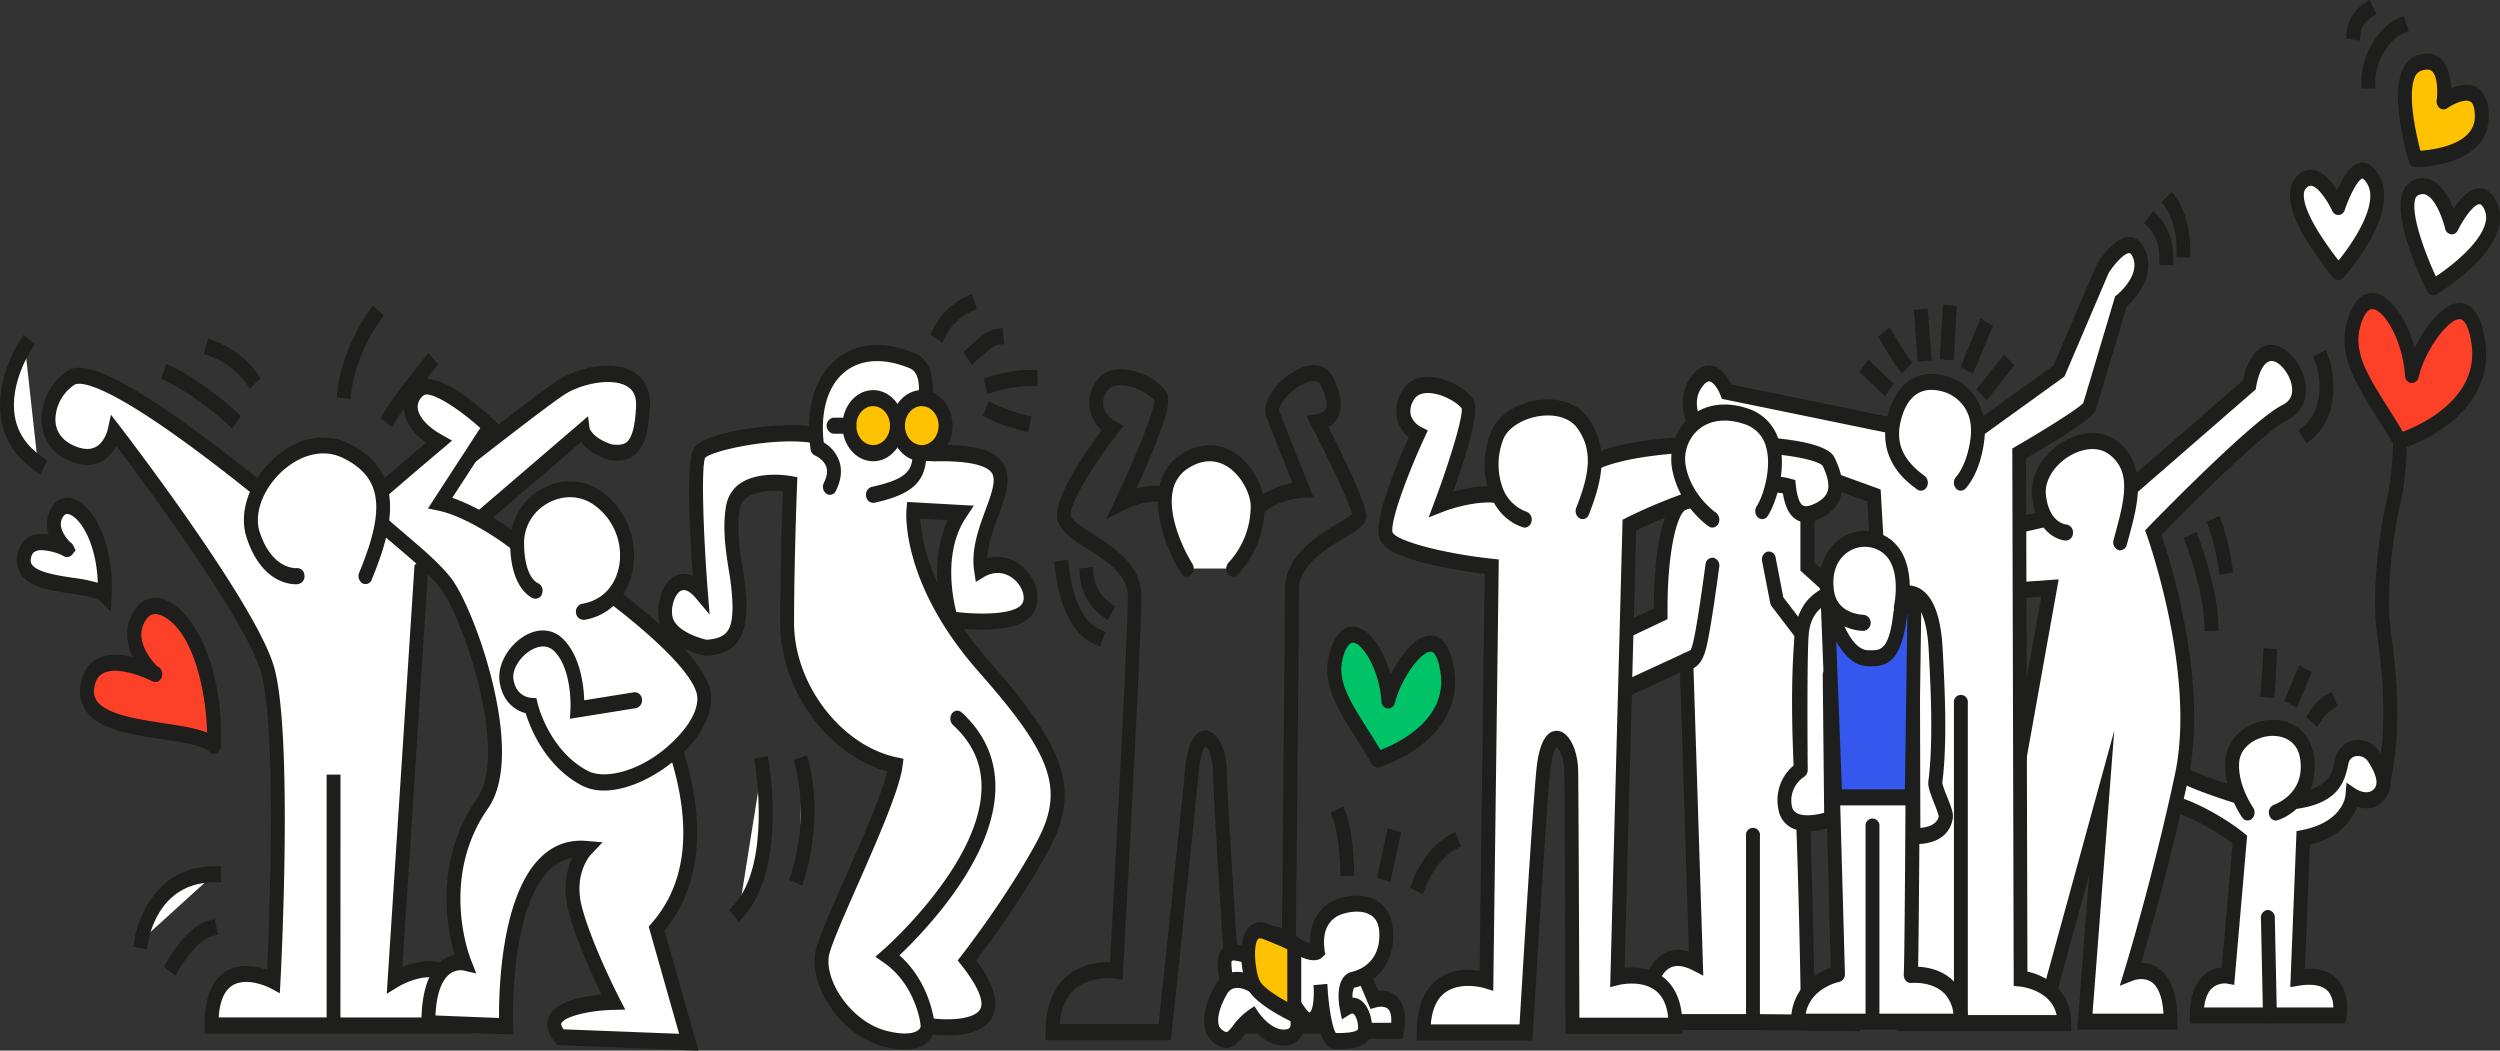 <?xml version="1.0" encoding="UTF-8"?>
<svg xmlns="http://www.w3.org/2000/svg" id="Calque_1" data-name="Calque 1" viewBox="0 0 997 418.99">
  <rect x="0" y="0" width="997" height="418.99" fill="#333333" stroke="none"/>
  <defs>
    <style>.cls-1,.cls-3,.cls-6{fill:#fff;}.cls-2{fill:#1e1e1c;}.cls-3,.cls-6,.cls-7{stroke:#1e1e1c;stroke-linecap:square;stroke-width:5px;}.cls-3{stroke-miterlimit:10;}.cls-4{fill:#fd4129;}.cls-5{fill:#ffc200;}.cls-6,.cls-7{stroke-linejoin:round;}.cls-7{fill:none;}.cls-8{fill:#3457ed;}.cls-9{fill:#2b539f;}.cls-10{fill:#00c266;}</style>
  </defs>
  <path class="cls-1" d="M404.78,576.3c47.86-1,15,23.33,18.46,46.47,12.37-7.26,23.82,8.11,18.4,15.79s-30.35,4-30.35,4S403.19,618,415,600.15l-18.69-1s-2.49,27.59,28,62.16,35.57,49.59,23.21,72.29-29.85,45-29.85,45C443.59,811.42,402,804.67,402,804.67s.31,9.2-16.28,5.35-28.64-23-25.62-34.92,27.18-59.42,29.12-74.3c-24.79-5.17-43.29-32-43.29-56.81s1.2-55.37,1.2-55.37-20.8-3.84-22.91,9.78,2.71,26.9,2.71,38.77-3.62,16.06-13.27,16.76c0,0-12.66-2.45-15.67-10.13s3.61-23.75,13.56-11.88c0,0-3.92-49.83-.6-55.64S362,562.7,366.86,574.7Z" transform="translate(-32 -395.6)"></path>
  <path class="cls-2" d="M392.86,814.16a34.64,34.64,0,0,1-7.7-1c-9.84-2.28-19.23-10-24.5-20.08-3.49-6.68-4.63-13.39-3.24-18.89,1.31-5.15,6.05-15.91,11.55-28.37,6.56-14.87,14.55-33,16.91-42.57-23.81-6.58-42.74-32.49-42.74-59.27,0-20.07.8-44.14,1.1-52.49-5-.43-16.09-.44-17.32,7.47-1.18,7.64,0,15.39,1.17,22.88a101,101,0,0,1,1.59,15.32c0,13.36-4.6,19.14-15.86,20l-.32,0-.31-.06c-1.45-.28-14.22-3-17.74-12-2.37-6-.22-15.21,4.43-18.89a7.69,7.69,0,0,1,8.39-.9c-1.22-17.32-2.67-45.51.35-50.82,3.62-6.34,30.42-10.29,44.53-9.08,7.82.67,12.84,2.68,15.25,6.13l36.41,1.54c15.92-.3,24.13,2,27.45,7.71s.68,13-2.14,20.59c-2,5.31-4.14,11.2-4.35,16.87,7.06-2.06,13.53,1.63,17,6.62,3.64,5.25,4,11.41,1,15.7-4.71,6.67-19.15,6.5-27.49,5.77A140.71,140.71,0,0,0,426.23,659c31.64,35.83,36.72,52.23,23.62,76.29-10.13,18.6-23.81,37.15-28.49,43.33,6.93,9.38,9.09,16.63,6.58,22.14-2.11,4.65-7.34,7.23-15.54,7.66a57.27,57.27,0,0,1-8.39-.24,9,9,0,0,1-2,2.91C399.94,813.12,396.87,814.16,392.86,814.16ZM340.91,584.92a39.51,39.51,0,0,1,6.64.54l2.44.45-.12,2.86c0,.3-1.2,30.77-1.2,55.22s18.78,49,41,53.65l2.64.55-.4,3.08c-1.21,9.31-10.15,29.59-18,47.47-5.15,11.67-10,22.7-11.17,27.27-.94,3.7,0,8.72,2.66,13.76,3.53,6.75,10.86,14.8,20.86,17.11,8.39,1.94,11.33.16,12.2-.7a2.62,2.62,0,0,0,.77-1.39L399.1,801l3.27.53c7.34,1.18,18.61.8,20.68-3.76,1.39-3.06-1.32-9.25-7.43-17l-1.7-2.16,1.69-2.16c.18-.22,17.48-22.41,29.56-44.6,11.5-21.11,7-34.51-22.81-68.29-31.13-35.25-29-63.6-28.85-64.78l.27-3,26.57,1.49-3.2,4.85c-8.92,13.5-5.26,31.78-3.78,37.53,9.68,1.19,23.23,1,26.12-3.09,1.59-2.24.44-5.51-1-7.62-2.82-4.06-8.23-6.65-14-3.28l-3.34,2-.64-4.27c-1.29-8.68,1.8-17.05,4.53-24.44,2.21-6,4.29-11.64,2.63-14.49-1.4-2.41-6.5-5.22-22.84-4.88h-.15l-39.61-1.68-.72-1.78c-.21-.54-1.34-2.39-6.79-3.55-15-3.19-41.35,2.59-44.36,5.62-1.61,3.87-.71,30.69,1.09,53.51l.71,9-5.45-6.5c-2.61-3.12-4.82-4-6.55-2.63-2.48,2-3.79,7.68-2.52,10.94,1.89,4.82,10.15,7.55,13.32,8.24,8.11-.66,10.34-3.63,10.34-13.54a96.46,96.46,0,0,0-1.5-14.19c-1.24-8.05-2.53-16.37-1.17-25.15C323.18,586.83,333.75,584.92,340.91,584.92ZM399,602.46c.25,4.5,1.48,13.73,6.88,25.76-.49-7.49.14-16.67,4.1-25.14Z" transform="translate(-32 -395.6)"></path>
  <path class="cls-1" d="M363,589.75c5.59-11.19-5-15.49-5-15.49-4.06-28.07,12.74-45,37.65-34.86,10.78,4.41,2.69,25.76,3,34.86.41,10.75-2.84,15.21-18.55,18.67" transform="translate(-32 -395.6)"></path>
  <path class="cls-2" d="M380.13,596.13a2.91,2.91,0,0,1-2.72-2.61,3.21,3.21,0,0,1,2.2-3.74c15.24-3.35,16.62-7.07,16.31-15.37a59.83,59.83,0,0,1,1.17-10.85c1.75-10.71,2.69-19.07-2.37-21.14-11.09-4.52-20.74-3.56-27.17,2.7-5.83,5.68-8.36,15.43-7.05,26.94a13.9,13.9,0,0,1,6.25,7.6c1.15,3.6.67,7.53-1.4,11.7a2.58,2.58,0,0,1-3.78,1.17,3.48,3.48,0,0,1-1-4.38c1.21-2.42,1.54-4.52,1-6.24-.81-2.58-3.53-4.22-4.51-4.63a3.15,3.15,0,0,1-1.8-2.49c-2.1-14.52,1.08-27.13,8.73-34.57,8-7.79,19.56-9.15,32.56-3.84,10,4.06,7.66,18.11,6,28.37a57.65,57.65,0,0,0-1.09,9.37c.5,13-4.55,18.39-20.8,22A2.22,2.22,0,0,1,380.13,596.13Z" transform="translate(-32 -395.6)"></path>
  <path class="cls-1" d="M413.74,682.26c39.5,36.11-27.73,94.59-27.73,94.59,14.47,10.13,16,27.82,16,27.82" transform="translate(-32 -395.6)"></path>
  <path class="cls-2" d="M402,807.88a3,3,0,0,1-2.75-2.89c0-.16-1.61-16.27-14.66-25.4l-3.5-2.45,3.27-2.85c.39-.34,38.76-34.1,39.07-64.56.1-9.7-3.62-17.87-11.38-25a3.56,3.56,0,0,1-.46-4.5,2.53,2.53,0,0,1,3.89-.53c9.07,8.29,13.6,18.41,13.48,30.08-.15,14.25-7.19,30.34-20.93,47.81a183.18,183.18,0,0,1-17.33,19c12.49,11,14,27,14.06,27.71a3.11,3.11,0,0,1-2.48,3.5Z" transform="translate(-32 -395.6)"></path>
  <path class="cls-1" d="M406.84,527.86A25.06,25.06,0,0,1,418,517" transform="translate(-32 -395.6)"></path>
  <path class="cls-2" d="M407.83,532.24,403.05,529l1.4-2.76A27.93,27.93,0,0,1,417,514l2.59-1.12,1.95,6L418.94,520a22.39,22.39,0,0,0-9.72,9.45Z" transform="translate(-32 -395.6)"></path>
  <path class="cls-1" d="M420.07,536.59c2.72-2.45,6.64-6.29,9.35-6.64" transform="translate(-32 -395.6)"></path>
  <path class="cls-2" d="M419.59,541.08l-3.4-5.05,3.11-2.81c3.1-2.83,6.62-6,9.82-6.45l2.75-.35.61,6.37-2.75.35c-1.63.21-5,3.28-7,5.11Z" transform="translate(-32 -395.6)"></path>
  <path class="cls-1" d="M427.67,548.81A52.06,52.06,0,0,1,443,546.37" transform="translate(-32 -395.6)"></path>
  <path class="cls-2" d="M425.75,552.76l-1.48-6.18,2.66-.86A54.44,54.44,0,0,1,443,543.16h2.77v6.41H443a50,50,0,0,0-14.58,2.33Z" transform="translate(-32 -395.6)"></path>
  <path class="cls-1" d="M427.67,559.84c4.16,2.17,12.3,4.34,12.3,4.34" transform="translate(-32 -395.6)"></path>
  <path class="cls-2" d="M442.05,568l-2.69-.72c-.35-.09-8.46-2.26-12.82-4.53L424,561.45l2.27-5.84,2.53,1.31c3.86,2,11.7,4.11,11.78,4.13l2.7.72Z" transform="translate(-32 -395.6)"></path>
  <path class="cls-1" d="M237,760s8.08-14.62,8.08-30.7" transform="translate(-32 -395.6)"></path>
  <path class="cls-2" d="M237.79,764.42,233.13,761l1.49-2.69c.07-.14,7.64-14.07,7.64-29v-3.2h5.54v3.2c0,16.82-8.17,31.8-8.52,32.43Z" transform="translate(-32 -395.6)"></path>
  <path class="cls-1" d="M159.92,611.28h16.71s70.17-55.8,80-61.71,32.59-9.55,31.8,8.18-6.13,19.06-13,18.19c-9.81-3.18-11-8.64-11-8.64L200,622.65l-10.6,163.72s27.88-17.28,27.88,18.19H165v0H116.34c0-30.93,24.74-17.74,24.74-17.74s5.24-99.43-2.61-124.89-60.83-94.34-60.83-94.34-3.14,15-17.27,8.64-9.78-23.89,0-30C74.89,537.12,159.92,611.28,159.92,611.28Z" transform="translate(-32 -395.6)"></path>
  <path class="cls-2" d="M220,807.76H113.57v-3.2c0-10.18,2.54-17.22,7.55-20.94,5.71-4.24,13-2.77,17.4-1.27.89-19.25,4-97.74-2.65-119.35-6.56-21.26-46.46-75-57.48-89.57a15.07,15.07,0,0,1-5.33,5.87c-3.83,2.31-8.43,2.29-13.7-.08A17.38,17.38,0,0,1,48.59,563.8a23.51,23.51,0,0,1,10.46-20.4c4.52-2.83,15.46-2.88,58.05,29.25,20.49,15.45,39.77,32,43.75,35.43h14.92c7.81-6.21,70.14-55.67,79.57-61.35a40,40,0,0,1,14.84-5c4.54-.57,10.93-.53,15.57,2.92,2.66,2,5.76,5.88,5.43,13.22-.42,9.45-2.13,15.34-5.39,18.56s-7.15,3.09-10.63,2.65l-.44-.1c-6-1.95-9.25-4.79-11-7.1l-61.09,52.42-10.17,157c4.91-2.05,13-4.19,19.23.16,5.52,3.83,8.32,11.59,8.32,23.06Zm-52.23-6.4H214.4c-.41-7.26-2.26-12.08-5.53-14.35-6.8-4.73-18.08,2.11-18.2,2.19l-4.43,2.73.37-5.8L197.31,621l69.19-59.38.64,4.89c.21.52,1.79,4,8.85,6.33,3.21.38,5,0,6.22-1.19,2-1.94,3.12-6.65,3.45-14,.15-3.53-.77-5.91-2.9-7.5-5.82-4.33-18.41-1.57-24.87,2.32-9.55,5.76-79,61-79.69,61.51l-.71.56H159l-.74-.64c-.21-.19-21.46-18.69-44.2-35.83-41.51-31.31-50.58-30.1-52.38-29a16.9,16.9,0,0,0-7.57,14.37c.24,4.41,2.75,7.81,7.26,9.84,3.69,1.67,6.74,1.8,9.09.4,3.41-2,4.49-6.78,4.5-6.82L76.24,561l3.47,4.48c2.18,2.83,53.43,69.63,61.37,95.39s3,122.08,2.76,126.17l-.25,4.67-3.67-2c-.09-.05-9.88-5.13-15.83-.7-2.83,2.11-4.47,6.25-4.88,12.33h43.05V704.51h5.53Zm99.33-235Z" transform="translate(-32 -395.6)"></path>
  <path class="cls-1" d="M101.17,780.25s7.15-12.37,14.42-14.28" transform="translate(-32 -395.6)"></path>
  <path class="cls-2" d="M101.93,784.69l-4.59-3.56,1.53-2.66c.8-1.37,8-13.49,16.1-15.62l2.7-.71,1.23,6.24-2.7.71c-5.06,1.34-10.9,9.8-12.73,12.95Z" transform="translate(-32 -395.6)"></path>
  <path class="cls-1" d="M88.4,770.55s3.94-26.22,28.9-26.27" transform="translate(-32 -395.6)"></path>
  <path class="cls-2" d="M90.65,774.25l-5.45-1.1.47-3.15c0-.29,4.66-28.87,31.63-28.92h2.77v6.41h-2.76c-22.38,0-26,22.64-26.19,23.61Z" transform="translate(-32 -395.6)"></path>
  <path class="cls-1" d="M187.61,561.48S191,555.65,202.92,541" transform="translate(-32 -395.6)"></path>
  <path class="cls-2" d="M188.32,565.93l-4.56-3.61,1.56-2.64c.15-.25,3.69-6.21,15.58-20.86l1.9-2.33,4,4.39-1.9,2.33c-11.5,14.18-15,20-15,20.08Z" transform="translate(-32 -395.6)"></path>
  <path class="cls-1" d="M169.35,551.25s1.41-14.32,11.78-29.33" transform="translate(-32 -395.6)"></path>
  <path class="cls-2" d="M171.77,554.79l-5.48-.73.31-3.17c.06-.62,1.62-15.42,12.37-31l1.72-2.51,4.32,4-1.72,2.5a66.2,66.2,0,0,0-11.19,27.7Z" transform="translate(-32 -395.6)"></path>
  <path class="cls-1" d="M132.05,546a34.79,34.79,0,0,0-15.31-11.4" transform="translate(-32 -395.6)"></path>
  <path class="cls-2" d="M131.57,550.5l-1.7-2.52a32.46,32.46,0,0,0-14-10.33l-2.62-1,1.78-6.07,2.62,1A37.54,37.54,0,0,1,134.24,544l1.69,2.53Z" transform="translate(-32 -395.6)"></path>
  <path class="cls-1" d="M124.16,562s-12-11.08-24.32-17.11" transform="translate(-32 -395.6)"></path>
  <path class="cls-2" d="M124.61,566.49l-2.17-2c-.11-.11-11.88-10.88-23.68-16.67l-2.54-1.25,2.15-5.9,2.55,1.25c12.51,6.13,24.46,17.09,25,17.56l2.16,2Z" transform="translate(-32 -395.6)"></path>
  <path class="cls-1" d="M336,700.8s6.69,40.09-9.22,57.83" transform="translate(-32 -395.6)"></path>
  <path class="cls-2" d="M326.66,763.16l-3.83-4.62,2-2.22c14.64-16.31,8.48-54.53,8.42-54.92l-.52-3.14,5.43-1.22.52,3.15c.29,1.7,6.79,42-10,60.75Z" transform="translate(-32 -395.6)"></path>
  <path class="cls-1" d="M352,700.8c5.54,21.92-1.66,43.84-1.66,43.84" transform="translate(-32 -395.6)"></path>
  <path class="cls-2" d="M351.89,748.78l-5.17-2.28,1-3c.07-.2,6.79-21.22,1.6-41.81l-.78-3.07,5.31-1.8.78,3.08c5.72,22.69-1.43,45-1.73,45.88Z" transform="translate(-32 -395.6)"></path>
  <path class="cls-3" d="M375.5,844" transform="translate(-32 -395.6)"></path>
  <path class="cls-4" d="M989.08,571.54c-10.65-18.77-22.61-31.37-18.48-46.48,6-22.16,22-.83,23.29,20.06,3.7-14.91,22.49-41.31,26.51-12.75S989.08,571.54,989.08,571.54Z" transform="translate(-32 -395.6)"></path>
  <path class="cls-2" d="M989.08,574.74a2.7,2.7,0,0,1-2.31-1.44c-2.38-4.2-4.82-8.07-7.18-11.81-8.18-13-15.24-24.17-11.63-37.4,3-11,8.22-11.94,11.08-11.55,5.84.79,12.74,9.69,15.93,21.89,4.46-9.06,11.68-18.42,18.41-18,3.49.24,8,3.1,9.75,15.38,1.83,13-3.49,24.62-15.38,33.51a64.42,64.42,0,0,1-18,9.28A2.42,2.42,0,0,1,989.08,574.74Zm-11-55.86c-2.53,0-4.13,4.43-4.87,7.14-2.76,10.14,3.24,19.65,10.83,31.69,2,3.21,4.11,6.52,6.19,10.08,6.9-2.6,30.48-13.14,27.42-34.91-.88-6.22-2.56-9.87-4.62-10h-.16c-4.44,0-13.52,11.76-16.34,23.14a2.8,2.8,0,0,1-2.94,2.31,3,3,0,0,1-2.48-3c-.83-13.19-7.81-25.78-12.74-26.45Z" transform="translate(-32 -395.6)"></path>
  <path class="cls-2" d="M982.7,714.67l-5-2.71,1.17-2.9c.07-.17,7.24-19.06,1.19-60-2.67-18.08,1.39-44.23,3.78-54.06,2.46-10.11,2.5-23.29,2.5-23.43v-3.2h5.53v3.2c0,.58-.05,14.21-2.7,25.16-2.82,11.59-5.93,35.89-3.66,51.24,6.39,43.24-1.29,63-1.62,63.83Z" transform="translate(-32 -395.6)"></path>
  <path class="cls-1" d="M964.49,504.17c-.73-1.28-23.52-27.74-14.31-36.25,6.84-6.32,14.34,10.25,14.34,10.25s6.17-19,11.79-13.63C989.18,476.92,964.49,504.17,964.49,504.17Z" transform="translate(-32 -395.6)"></path>
  <path class="cls-2" d="M964.49,507.37l-.3,0a2.72,2.72,0,0,1-1.93-1.29c-.14-.2-.44-.58-.86-1.12-7.25-9.25-16.82-22.69-16.14-32.44a10.4,10.4,0,0,1,3.19-7.09,7.08,7.08,0,0,1,6.68-1.93c3.64.88,6.79,4.64,8.93,7.94,2-4.44,5-9.69,8.62-10.81a5.31,5.31,0,0,1,5.4,1.47,15.43,15.43,0,0,1,4.7,11.08c.43,14.6-15.69,32.57-16.38,33.32A2.54,2.54,0,0,1,964.49,507.37Zm-11-37.69a2.3,2.3,0,0,0-1.58.74,3.62,3.62,0,0,0-1.13,2.6c-.25,3.61,2,11.12,13.83,26.46,4.88-6,12.9-17.69,12.65-26.11a8.75,8.75,0,0,0-2.71-6.36c-.27-.26-.35-.24-.44-.21-1.92.59-5.22,7.06-7,12.49a2.83,2.83,0,0,1-2.42,2.07,2.73,2.73,0,0,1-2.62-1.7c-1.33-2.92-5.05-9.18-8.08-9.91A2.09,2.09,0,0,0,953.48,469.68Z" transform="translate(-32 -395.6)"></path>
  <path class="cls-1" d="M1002.39,510.18c-1.47-2.56-16.79-35-7.09-39.64s14.47,15.36,14.47,15.36,9.42-19.43,15.1-8.93C1033,491.9,1002.39,510.18,1002.39,510.18Z" transform="translate(-32 -395.6)"></path>
  <path class="cls-2" d="M1002.39,513.39a2.67,2.67,0,0,1-2.3-1.43c-.14-.25-13.46-26.31-10.24-38.57a8.45,8.45,0,0,1,12.5-5.63c3.85,2.18,6.49,7.09,8.11,11.14,2.52-3.82,6.25-8.13,10.24-8.25,1.82-.1,4.4.71,6.51,4.62a15,15,0,0,1,1.33,10.85c-1.41,6-6.09,12.33-13.9,18.94a91.32,91.32,0,0,1-11,8A2.5,2.5,0,0,1,1002.39,513.39ZM998.18,473a4.29,4.29,0,0,0-1.82.46,2.33,2.33,0,0,0-1.22,1.76c-1.8,6.86,5.09,23.81,8.28,30.62,6.41-4.26,17.86-13.31,19.78-21.44a7.7,7.7,0,0,0-.68-5.76c-.88-1.63-1.5-1.62-1.69-1.61-2.37.07-6.54,6.09-8.64,10.41a2.7,2.7,0,0,1-2.75,1.61,2.92,2.92,0,0,1-2.33-2.33c-.71-2.95-3.38-11.09-7.19-13.23A3.53,3.53,0,0,0,998.18,473Z" transform="translate(-32 -395.6)"></path>
  <path class="cls-5" d="M995.31,459s-10.5-34.54,1.65-38.36,9.55,15.36,9.55,15.36,15.24-10.9,15.23,6.06S995.31,459,995.31,459Z" transform="translate(-32 -395.6)"></path>
  <path class="cls-2" d="M995.32,462.23a2.79,2.79,0,0,1-2.62-2.14c-.78-2.59-7.56-25.66-2.52-36.77a10,10,0,0,1,6.05-5.74c4.94-1.55,7.93.15,9.58,1.86,2.78,2.88,3.56,7.61,3.69,11.38,3.1-1.34,7.22-2.32,10.49-.2,3,1.94,4.52,5.8,4.51,11.48C1024.48,462,996.69,462.23,995.32,462.23Zm4.6-38.86a7.78,7.78,0,0,0-2.24.39,4.24,4.24,0,0,0-2.6,2.54c-3,6.6.15,21.83,2.2,29.42,5.68-.42,21.68-2.59,21.69-13.63,0-2.18-.29-5-1.68-5.88-2.27-1.47-7.27,1.08-9.33,2.55a2.45,2.45,0,0,1-3-.07,3.41,3.41,0,0,1-1.2-3.16c.36-2.75.43-9.15-1.67-11.32A2.71,2.71,0,0,0,999.92,423.37Z" transform="translate(-32 -395.6)"></path>
  <path class="cls-1" d="M937.24,800.57h27.82s3.59-18.39-16.73-15l2.22-55.76c19-3.75,19.63-16.8,19.63-16.8s5.81,3.95,10.07,0,1.92-10.14-1.5-15.48-11.3-4.89-12.84,1.83-3.07,16.22-27.65,16.22c-3.76,0-13.47-2.57-13.47-2.57s-20-6.1-25.42-10.2-10.83-8.93-12.8,0c-1.24,5.65-1,10.39,9.39,12.59s22.91,9.82,29.33,15l-4.76,54.31s-12.43-2.27-12.43,15.88Z" transform="translate(-32 -395.6)"></path>
  <path class="cls-2" d="M967.27,803.77H905.33v-3.2c0-7,1.71-12.27,5.06-15.59a12.37,12.37,0,0,1,7.64-3.52l4.34-49.5c-6.15-4.66-17.38-11.42-26.91-13.44-5.65-1.2-9.11-3.24-10.88-6.44s-1.38-7-.69-10.09c.81-3.68,2.31-6,4.46-7,3.7-1.65,7.7,1.41,11.56,4.36l1,.75c4.14,3.13,19.17,8.12,24.62,9.78,2.53.67,9.94,2.46,12.76,2.46,21.85,0,23.52-7.39,24.87-13.32l.11-.51a9.64,9.64,0,0,1,7.16-7.65A10,10,0,0,1,981,695.59c6.92,10.81,4.37,16.78,1,19.89s-7.27,2.71-10,1.81c-1.65,4.66-6.21,12-18.81,15.16l-2,49.54c6.09-.39,10.64,1.25,13.56,4.91,4.57,5.75,3,14,3,14.38ZM911,797.37h51.51a10.08,10.08,0,0,0-1.83-6.15c-2.09-2.59-6.23-3.46-12-2.51l-3.31.55,2.48-62.2,2.19-.43c16.31-3.24,17.31-13.46,17.34-13.9l.4-5,3.76,2.51s4.24,2.76,6.95.26c.79-.74,3.19-3-2-11.07a4.85,4.85,0,0,0-5.09-2.25,3.64,3.64,0,0,0-2.85,3l-.11.49c-1.63,7.21-4.1,18.11-30.22,18.11-4,0-13.06-2.38-14.08-2.65-2.18-.66-20.69-6.37-26.33-10.64l-1-.76c-1.91-1.46-5.46-4.18-6.51-3.73-.2.09-.69.75-1.1,2.6-.56,2.58-.57,4,0,5.06s2.32,2.55,7.22,3.59c11.14,2.36,24.29,10.58,30.41,15.53l1.33,1.08L923,788.38l-2.88-.53a7.67,7.67,0,0,0-6.15,2C912.37,791.47,911.39,794,911,797.37Z" transform="translate(-32 -395.6)"></path>
  <path class="cls-1" d="M939.62,719.65s15.37-5.09,12.3-22.49-28.68-13-29.71,2.37c-.7,10.52,6.15,20.12,6.15,20.12" transform="translate(-32 -395.6)"></path>
  <path class="cls-2" d="M939.62,722.85a2.85,2.85,0,0,1-2.65-2.32,3.29,3.29,0,0,1,1.89-4c.53-.18,12.86-4.55,10.35-18.77-1.23-6.92-6.94-9-11.89-8.65-5.67.41-11.93,4.28-12.35,10.63-.6,9.06,5.46,17.74,5.52,17.83a3.56,3.56,0,0,1-.38,4.51,2.52,2.52,0,0,1-3.89-.43c-.3-.43-7.54-10.73-6.76-22.4.66-10.07,9.31-15.94,17.51-16.53,9.11-.65,16.06,4.74,17.66,13.76,2.83,16.06-8.08,24.17-14.24,26.21A2.58,2.58,0,0,1,939.62,722.85Z" transform="translate(-32 -395.6)"></path>
  <path class="cls-1" d="M936.44,670.53c.45-5.67.8-13,.8-13" transform="translate(-32 -395.6)"></path>
  <path class="cls-2" d="M938.94,674l-5.51-.59.25-3.19c.45-5.55.8-12.86.8-12.93l.15-3.2,5.53.35-.16,3.2c0,.07-.35,7.51-.81,13.17Z" transform="translate(-32 -395.6)"></path>
  <line class="cls-1" x1="914.68" y1="277.97" x2="918.21" y2="269.53"></line>
  <polygon class="cls-2" points="915.96 282.25 910.99 279.45 916.92 265.25 921.9 268.04 915.96 282.25"></polygon>
  <path class="cls-1" d="M955.56,681a17.46,17.46,0,0,1,5-5.15" transform="translate(-32 -395.6)"></path>
  <path class="cls-2" d="M956,685.45l-4.35-4,1.71-2.52a20.22,20.22,0,0,1,6-6l2.47-1.43,2.48,5.73-2.48,1.43a15.33,15.33,0,0,0-4.07,4.26Z" transform="translate(-32 -395.6)"></path>
  <line class="cls-1" x1="905.24" y1="404.97" x2="904.44" y2="366.1"></line>
  <path class="cls-2" d="M937.24,803.77a3,3,0,0,1-2.76-3.12l-.81-38.88a3,3,0,0,1,2.7-3.28,3,3,0,0,1,2.83,3.13l.81,38.87a3,3,0,0,1-2.7,3.28Z" transform="translate(-32 -395.6)"></path>
  <path class="cls-1" d="M824.15,608l34.25-8,16.68-4,54-46.95s2-13.28,9.32-12.72,16.68,17.87,4.91,23.71-52.5,47.9-52.5,47.9,20.12,55.69,11.29,97.17-20.19,78.42-20.19,78.42,15.77-6.49,15.77,19.49H863.48l6.69-87.3-20.58,75.07-28.78-.44L849.57,630.1l-32.8,2.31Z" transform="translate(-32 -395.6)"></path>
  <path class="cls-2" d="M900.42,806.26h-40l4.74-61.74-13.58,49.55-34.19-.53,28.7-160-33.33,2.35,9.27-30.71,35.8-8.31,16.06-3.83,52.62-45.78c1.18-6,4.78-14.67,12-14.09,5.62.43,11.77,7.81,12.9,15.48.95,6.43-1.64,11.66-7.09,14.37-8.69,4.31-35.88,31-50.3,45.85a277.41,277.41,0,0,1,8.36,31.39c5.31,25.86,6.09,47.94,2.32,65.65-6.88,32.34-15.39,62.23-18.77,73.73a12,12,0,0,1,7.69,2.69c4.48,3.66,6.75,10.63,6.75,20.72Zm-33.92-6.41h28.29c-.37-6-1.83-10.22-4.28-12.25-3.28-2.71-7.67-1-7.72-1l-5.42,2.14,1.9-6.24c.12-.37,11.42-37.28,20.11-78.12,8.51-40-11-94.62-11.15-95.17l-.76-2.1,1.47-1.53c1.68-1.73,41.2-42.46,53.25-48.44,3.08-1.53,4.32-3.95,3.82-7.4-.76-5.12-5-10-7.82-10.17-4.76-.36-6.4,10-6.41,10.07l-.19,1.25-.88.76L876.25,599,859,603.16l-32.72,7.6-5.48,18.16L853,626.65,824.2,787.24l23.38.35L875.16,687Z" transform="translate(-32 -395.6)"></path>
  <path class="cls-1" d="M815.53,570.68l37.61-27.16,17.39-40.73s10-16.19,14.44-6.18-7.18,19.22-7.18,19.22-10.56,35.53-12.58,42.07c-.87,2.81-28,18.54-28,18.54l.55,209.41s17.45,1.71,17.45,17.76H791.39L779.32,593.2,709.74,568s-8-10.87-1.11-20.18,11.94,4,11.94,4L799.34,568Z" transform="translate(-32 -395.6)"></path>
  <path class="cls-2" d="M858,806.81H788.8l-.17-3L776.69,595.6l-68.54-24.83-.52-.7c-3.29-4.48-7.75-15.34-1.1-24.34,3.1-4.19,6.09-4.68,8.05-4.34,4,.67,6.63,5.07,7.83,7.53l77.41,15.92,15.1,2.5L851,541.28l17.14-40.14.13-.21c1.17-1.89,7.31-11.29,13.33-10.77,1.72.15,4.12,1.14,5.82,5,2.32,5.27,1.56,11.07-2.2,16.76a31.05,31.05,0,0,1-5.1,5.89c-1.69,5.68-10.5,35.29-12.32,41.17-.39,1.28-1.2,3.92-27.8,19.43l.54,204.65c7.15,1.57,17.46,7.21,17.46,20.55Zm-64-6.4h58.17c-2.13-10-14-11.32-14.6-11.37l-2.51-.26v-2.92l-.56-211.4,1.53-.89c11.64-6.75,24.57-14.88,26.75-17.2,2.29-7.49,12.32-41.24,12.42-41.58l.3-1,.76-.6c.09-.07,9.52-7.74,6.27-15.11-.42-1-.86-1.48-1.3-1.52h-.12c-2.07,0-6.06,4.55-8.18,7.9l-17.63,41.3L816.14,574,799,571.16l-80.32-16.5-.59-1.57c-.78-2-2.67-5.1-4.27-5.36-1.07-.19-2.23,1.08-3,2.16-4.45,6-.73,13.12.66,15.35L782,590.8Z" transform="translate(-32 -395.6)"></path>
  <path class="cls-1" d="M665.58,654l28.7-13.64s-.44-41.29,9.52-44.7,49-13.27,49-13.27v39.19l18.4,16.65-14.35,10.08h-6.26s-2.24,18.35-.4,54.27,2.63,87.31,2.63,87.31,11.39-6.33,15.07.07a27.71,27.71,0,0,1,3.31,13.64l-40.11-.43H688s-.21-34.15,20.4-23.5l-3.84-120.56-30.42,14.07Z" transform="translate(-32 -395.6)"></path>
  <path class="cls-2" d="M773.8,806.84l-42.74-.45H685.28l0-3.18c0-.8,0-19.7,8.89-26.43,3.2-2.43,7-3,11.37-1.69L702,663.78l-29.1,13.46-11.14-24.87,29.78-14.15c0-10.57,1-42,11.51-45.62,9.94-3.4,47.58-12.92,49.18-13.33l3.36-.85V620l20.49,18.55-18.44,13h-4.55c-.52,6.33-1.52,23.51-.12,50.87,1.5,29.36,2.31,69.44,2.56,82.86,4.41-1.62,11.32-2.92,14.68,2.93A31.29,31.29,0,0,1,774,803.8ZM690.92,800h40.16l37.19.39a23,23,0,0,0-2.69-8.63c-1.76-3-8.68-.55-11.57,1L750.12,795l-.07-5c0-.51-.82-51.73-2.64-87.18-1.83-35.84.34-54.14.43-54.91l.34-2.75h7.89l10.26-7.22L750,623.15V586.39c-9.67,2.46-37.4,9.6-45.44,12.35-3.82,1.31-7.79,17.58-7.54,41.59l0,2.17-27.64,13.14,6,13.49,31.74-14.67,4.15,130.24-4.06-2.09c-4.23-2.19-7.64-2.35-10.12-.47C692.86,785.4,691.32,794.36,690.92,800Z" transform="translate(-32 -395.6)"></path>
  <path class="cls-1" d="M661.9,585.81c3.86-16.73,94.34-16.33,99.36-6s2.57,16.17-4.42,19.59-10.3,0-11.41-9.74c-21.71-6-63.66,15.34-63.66,15.34L677,785.28s23.18-6.08,23.18,19.38H659.09s-.31-88.43-.5-101.38-9.19-21.31-11.18,0-6.85,104.06-6.85,104.06H599.72c0-28.58,25-20.78,25-20.78l2.1-165s-41.18-4.42-42.33-13.35,13-39.47,13-39.47-9.44-4.55-4.42-14.83,22-1.78,24.29,3.13-10.66,39.5-10.66,39.5,26.34-10.31,32.32,2.87C647.41,590.5,661.9,585.81,661.9,585.81Z" transform="translate(-32 -395.6)"></path>
  <path class="cls-2" d="M643.15,810.54H597v-3.2c0-9.24,2.43-16.08,7.21-20.33,5.79-5.14,13.48-5,17.86-4.29l2-158.25C620.3,624,613,623,605.61,621.41c-20.11-4.27-23.34-8.82-23.84-12.69-1.08-8.37,8.17-30.09,12.05-38.74a13.81,13.81,0,0,1-4.44-6.6,15,15,0,0,1,1.3-11c2.07-4.24,5.78-6.48,10.75-6.48h.15c6.93.06,16,4.84,18.23,9.64,2.14,4.56-2.85,21-8.28,36.12,7.88-2.23,21.49-4.57,28,3.15,7.21-6.44,16.77-10.31,20.29-11.6,1.44-3.22,6.48-8.68,27.72-11.79a234.82,234.82,0,0,1,46.57-1.57c26.36,1.76,28.78,6.75,29.58,8.39,2.9,6,3.69,10.94,2.43,15.21-1.12,3.8-3.87,6.8-8.18,8.9-4,1.95-7.2,2.06-9.8.33s-4.25-5-5.12-10.32c-18.6-3.61-51,11.17-58.52,14.79l-4.62,174.44c4.17-.42,11.26-.2,16.55,4.7,4.33,4,6.53,10.19,6.53,18.38v3.2H656.33v-3.19c0-.88-.31-88.55-.5-101.34-.08-5.76-2.07-9.39-3-9.85-.55.44-2,3-2.66,10.14-2,21-6.79,103.11-6.84,103.94Zm-40.54-6.41H638c.89-15,4.92-82.37,6.68-101.2,1.26-13.43,5.23-16,8.36-15.88,4.55.24,8.21,7.35,8.34,16.18.16,11.42.42,82.25.48,98.22h35.42c-.45-4.51-1.88-7.92-4.29-10.15-5.7-5.3-15.28-2.92-15.38-2.9l-3.47.9.1-4.12,4.84-182.31,1.6-.81c1.75-.89,43.06-21.67,65.41-15.53l1.86.51.24,2.19c.62,5.45,1.81,7.29,2.7,7.88,1.23.82,3.34.09,4.89-.67,2.84-1.39,4.51-3.05,5.11-5.07.71-2.41,0-5.77-2-10-1.23-1.69-11.09-4.77-32.09-5.48-18.44-.61-37.3.9-49.23,4-11.75,3-12.86,6.41-12.94,6.79l-.41,1.77-1.52.49c-.14,0-14,4.6-21.74,12.9l-2.65,2.83-1.67-3.7c-4-8.78-22.74-3.77-29-1.33l-5.9,2.31,2.48-6.62c5.61-15,11.25-33.15,10.7-36.82-1.09-1.88-7.54-6.12-13.35-6.17h-.1c-4.36,0-5.54,2.42-5.93,3.22a7.94,7.94,0,0,0-.89,5.75,8.47,8.47,0,0,0,4,4.55l2.76,1.38-1.41,3.08c-5.3,11.45-13.44,31.75-12.7,37.48,1.33,3.49,20,8.5,39.86,10.64l2.55.27-2.2,172.05L624,789.65c-.1,0-10.3-3.08-16.51,2.46C604.7,794.62,603.05,798.66,602.61,804.13ZM661.9,585.81h0Zm-47-27.45Z" transform="translate(-32 -395.6)"></path>
  <path class="cls-1" d="M663.13,599.39C668,587,671,575,663.13,564.22s-29-6.25-33.85,4.55-2.91,29.33,10.79,34" transform="translate(-32 -395.6)"></path>
  <path class="cls-2" d="M640.07,606a2.36,2.36,0,0,1-.78-.13c-6.19-2.1-10.78-6.83-13.28-13.67a34.55,34.55,0,0,1,.82-24.89c2.88-6.33,10.34-11.13,19-12.21,8.31-1,15.38,1.54,19.42,7.09,8.89,12.24,5.44,25.77.4,38.57a2.64,2.64,0,0,1-3.67,1.59,3.44,3.44,0,0,1-1.37-4.25c5.11-12.94,6.95-22.77.4-31.78-2.78-3.83-8.23-5.65-14.58-4.85-6.68.84-12.72,4.47-14.71,8.83a27.39,27.39,0,0,0-.62,19.4,15.9,15.9,0,0,0,9.75,10,3.33,3.33,0,0,1,1.88,4A2.87,2.87,0,0,1,640.07,606Z" transform="translate(-32 -395.6)"></path>
  <path class="cls-2" d="M731.08,806.39a3,3,0,0,1-2.76-3.21V729a2.8,2.8,0,1,1,5.53,0v74.15A3,3,0,0,1,731.08,806.39Z" transform="translate(-32 -395.6)"></path>
  <path class="cls-2" d="M705.36,662.48a4.11,4.11,0,0,1-1.91-.44,3.43,3.43,0,0,1-1.38-4.24,2.65,2.65,0,0,1,3.3-1.75c.21-.15,1-.88,1.72-3.74,1.87-7.26,5-31.35,5.07-31.6a2.84,2.84,0,0,1,3.15-2.68,3.18,3.18,0,0,1,2.32,3.65c-.14,1-3.26,24.77-5.24,32.47-1,4-2.64,6.63-4.76,7.75A4.81,4.81,0,0,1,705.36,662.48Zm.36-6.28h0Zm0,0Zm0,0h0Z" transform="translate(-32 -395.6)"></path>
  <path class="cls-2" d="M750.59,651.53a2.6,2.6,0,0,1-2.07-1.08l-9.94-13a3.33,3.33,0,0,1-.63-1.42l-3.22-16.6a3.24,3.24,0,0,1,2.09-3.83,2.8,2.8,0,0,1,3.31,2.42l3.06,15.8,9.46,12.32a3.57,3.57,0,0,1-.23,4.53A2.54,2.54,0,0,1,750.59,651.53Z" transform="translate(-32 -395.6)"></path>
  <path class="cls-1" d="M734.76,599.39c4.42-6.76,11.41-31.9-6.62-37.87s-29.08,7.77-26.5,20.88,13.25,20.36,13.25,20.36" transform="translate(-32 -395.6)"></path>
  <path class="cls-2" d="M714.89,606a2.46,2.46,0,0,1-1.4-.44c-.48-.32-11.73-8.1-14.54-22.4a22.59,22.59,0,0,1,5.24-19.56c5.91-6.49,14.92-8.36,24.71-5.12a18.92,18.92,0,0,1,12.65,13.3c3.19,11.06-1.41,24.73-4.58,29.58a2.53,2.53,0,0,1-3.88.62,3.52,3.52,0,0,1-.53-4.48c2.63-4,6.14-15.4,3.74-23.69a12.88,12.88,0,0,0-8.92-9.17c-7.86-2.6-14.93-1.29-19.39,3.61a15.6,15.6,0,0,0-3.65,13.48c2.29,11.63,11.85,18.24,11.95,18.3a3.5,3.5,0,0,1,1,4.39A2.73,2.73,0,0,1,714.89,606Z" transform="translate(-32 -395.6)"></path>
  <path class="cls-2" d="M814,806.26a3,3,0,0,1-2.77-3.2V675.9a2.79,2.79,0,1,1,5.53,0V803.06A3,3,0,0,1,814,806.26Z" transform="translate(-32 -395.6)"></path>
  <path class="cls-1" d="M790.44,632.81s12-5.65,13.5,21.62c.83,15.38,1.94,37.14-.15,53.18-.32,2.46,4.5,11.59,4.2,13.74C806.76,730,795.1,729,795.1,729l-.17-66.13s-.37,110-.93,121.52c0,0,20-2.25,20,18.64H749c0-15.77,16-19.06,16-19.06l-3.32-119,.59,57.17s-16.11,6-18.32-4.25,6.22-15.36,6.22-15.36-.41-44.38.4-54.27C752.79,621.59,790.44,632.81,790.44,632.81Z" transform="translate(-32 -395.6)"></path>
  <path class="cls-2" d="M814,806.26H749a3,3,0,0,1-2.76-3.2c0-12.93,9.37-19.37,15.9-21.57L760.63,726c-3.67,1-10.44,2.2-15-.75a10.05,10.05,0,0,1-4.33-6.56,18,18,0,0,1,6.11-17.9c-.06-8.54-.3-43.9.44-52.81.55-6.62,3-11.78,7.41-15.33,11.07-9,30.86-4.34,35.11-3.2a9.44,9.44,0,0,1,8.22,1.5c4.75,3.46,7.49,11.28,8.13,23.24.79,14.73,2,37-.15,53.68a41.06,41.06,0,0,0,2,5.6c1.64,4.17,2.49,6.44,2.22,8.35-.69,4.87-3.88,8.32-9,9.71a20.84,20.84,0,0,1-4.35.66c-.14,20.86-.3,40.45-.5,48.95,3.69.17,9.87,1.24,14.4,6,3.63,3.82,5.47,9.16,5.47,15.88A3,3,0,0,1,814,806.26Zm-61.87-6.41H811a13.68,13.68,0,0,0-3.45-7.91c-4.89-5.16-13.22-4.33-13.3-4.33a2.56,2.56,0,0,1-2.18-.88,3.51,3.51,0,0,1-.85-2.48c.54-11.3.92-120.26.92-121.36a3,3,0,0,1,2.77-3.19h0a3,3,0,0,1,2.76,3.19l.17,62.88c2.71-.25,6.69-1.21,7.35-4.69a42.37,42.37,0,0,0-1.75-4.91c-1.72-4.36-2.68-6.93-2.4-9,2.08-16.07.85-38.88.12-52.51-.51-9.51-2.49-16-5.56-18.22a4.44,4.44,0,0,0-4.14-.63,2.41,2.41,0,0,1-1.73.13c-.21-.06-21.25-6.17-31.34,2-3,2.46-4.68,6-5.07,10.69-.8,9.6-.4,53.49-.4,53.93a3.31,3.31,0,0,1-1.48,2.87,11.27,11.27,0,0,0-4.82,11.75,3.66,3.66,0,0,0,1.66,2.51c2.76,1.79,8,.92,11.19.06l-.56-54.68a3,3,0,0,1,2.7-3.24,3,3,0,0,1,2.83,3.1l3.32,119a3.13,3.13,0,0,1-2.28,3.26C765,787.26,754.05,789.7,752.11,799.85Zm53.13-78.61Z" transform="translate(-32 -395.6)"></path>
  <path class="cls-1" d="M798.05,588.09c-7.85-5.69-14.56-14-10-28s14.89-13,20.78-11,13.24,8.88,11.77,21.38S814,588.09,814,588.09" transform="translate(-32 -395.6)"></path>
  <path class="cls-2" d="M798.05,591.29a2.46,2.46,0,0,1-1.46-.49c-4.3-3.11-17.39-12.58-11.11-31.85,3.92-12,12.95-16.84,24.17-12.93,8,2.78,15.28,11.55,13.71,24.88-1.59,13.56-7.34,19.38-7.59,19.62a2.52,2.52,0,0,1-3.9-.35,3.57,3.57,0,0,1,.31-4.52s4.41-4.66,5.7-15.61c1.59-13.49-8.66-17.47-9.83-17.88-5.91-2.06-13.73-2.16-17.39,9.06-3.24,9.92-.5,17.37,8.86,24.15a3.52,3.52,0,0,1,.88,4.42A2.71,2.71,0,0,1,798.05,591.29Z" transform="translate(-32 -395.6)"></path>
  <path class="cls-1" d="M783.33,549.09c-3.12-2.91-8-7.6-8-7.6" transform="translate(-32 -395.6)"></path>
  <path class="cls-2" d="M783.75,553.6l-2.15-2c-3.14-2.93-8.05-7.63-8.05-7.63l3.52-4.94s4.88,4.67,8,7.58l2.15,2Z" transform="translate(-32 -395.6)"></path>
  <path class="cls-2" d="M790.7,544.53l-2-2.27c-.75-.87-3.79-5.81-6.2-9.8L781,529.83l4.53-3.67,1.59,2.62c2.36,3.91,5.11,8.34,5.62,9l1.95,2.26Z" transform="translate(-32 -395.6)"></path>
  <polygon class="cls-2" points="764.83 144.25 763.23 123.59 768.74 123.02 770.34 143.68 764.83 144.25"></polygon>
  <polygon class="cls-2" points="779.08 143.75 773.55 143.3 774.86 121.57 780.38 122.01 779.08 143.75"></polygon>
  <polygon class="cls-2" points="786.82 149.09 781.84 146.3 789.84 127.1 794.82 129.89 786.82 149.09"></polygon>
  <line class="cls-1" x1="792.15" y1="155.05" x2="799.35" y2="145.89"></line>
  <polygon class="cls-2" points="792.34 159.58 788.24 155.27 799.17 141.36 803.26 145.68 792.34 159.58"></polygon>
  <path class="cls-1" d="M877.53,611.87c3.44-13,8.84-28.33-2.45-37.42s-31.4,4.46-29.93,18.71S856,608,856,608" transform="translate(-32 -395.6)"></path>
  <path class="cls-2" d="M877.54,615.08a2.51,2.51,0,0,1-.81-.14,3.31,3.31,0,0,1-1.84-4c.28-1.07.57-2.14.87-3.23,3.89-14.27,5.83-24.11-2.26-30.63-5.38-4.34-12.78-2.06-17.48,1.21-5.45,3.8-8.64,9.48-8.12,14.49,1.14,11.05,7.5,11.93,8.22,12a3.1,3.1,0,0,1,2.57,3.4,2.92,2.92,0,0,1-2.89,3c-4-.25-12-4.25-13.39-17.64-.79-7.62,3.33-15.57,10.76-20.74,8.05-5.61,17.27-6,23.49-1,12,9.7,7.79,25.29,4.38,37.82-.3,1.07-.58,2.13-.86,3.17A2.85,2.85,0,0,1,877.54,615.08Z" transform="translate(-32 -395.6)"></path>
  <path class="cls-2" d="M778.74,802.55a3,3,0,0,1-2.76-3.2V725.19a2.79,2.79,0,1,1,5.53,0v74.16A3,3,0,0,1,778.74,802.55Z" transform="translate(-32 -395.6)"></path>
  <path class="cls-1" d="M891,484.28s4.91,4.84,4.91,13.79" transform="translate(-32 -395.6)"></path>
  <path class="cls-2" d="M898.69,501.27h-5.54v-3.2c0-7.26-3.79-11.2-3.95-11.36l-2.06-2.1,3.57-4.83,2.09,2.06c.25.24,5.89,5.91,5.89,16.23Z" transform="translate(-32 -395.6)"></path>
  <path class="cls-1" d="M897.88,476.61s4.84,6.46,4.84,18.44" transform="translate(-32 -395.6)"></path>
  <path class="cls-2" d="M905.48,498.25H900V495c0-10.49-4-16.11-4.17-16.34L894,476.26l4.16-4.15,1.8,2.4c.23.3,5.51,7.51,5.51,20.53Z" transform="translate(-32 -395.6)"></path>
  <path class="cls-2" d="M951.91,572.47l-3.28-5.16,2.23-1.9c8.77-7.46,6-21.41,4.74-24.74l-1.09-2.94,5.09-2.53,1.09,2.95c2,5.3,5,22.63-6.55,32.43Z" transform="translate(-32 -395.6)"></path>
  <path class="cls-2" d="M979.29,430.92h-5.54v-3.21c0-10.83,7.4-21.51,14.31-24.69l2.57-1.18,2,6L990.1,409c-5.1,2.34-10.81,10.85-10.81,18.73Z" transform="translate(-32 -395.6)"></path>
  <path class="cls-6" d="M981.94,382" transform="translate(-32 -395.6)"></path>
  <path class="cls-2" d="M911.19,647.29l-.09-3.2c-.35-12.7-7.06-30.76-7.13-30.94l-1.1-2.94,5.07-2.55,1.1,2.94c.3.78,7.21,19.36,7.59,33.29l.09,3.2Z" transform="translate(-32 -395.6)"></path>
  <path class="cls-2" d="M917.09,624.86l-.44-3.16a92.82,92.82,0,0,0-3.56-15.05l-1-3,5.14-2.36,1,3a99.75,99.75,0,0,1,3.89,16.4l.43,3.17Z" transform="translate(-32 -395.6)"></path>
  <path class="cls-2" d="M973.1,411.77l-5.5-.75.33-3.18c.67-6.53,6-10.25,6.63-10.65L977,395.6l2.74,5.56-2.39,1.59c-1,.67-3.61,3-3.9,5.84Z" transform="translate(-32 -395.6)"></path>
  <path class="cls-2" d="M499,810.44h-50v-3.2c0-9.19,2.44-16.32,7.25-21.18,6-6.09,14.12-6.87,18.42-6.78,1.12-20.21,7.11-129.76,7.11-145.77,0-8.76-8.58-14.23-16.16-19.07-6.06-3.86-11.29-7.2-12-12.37-1.11-8.55,11.41-26.41,17.8-34.88a14.43,14.43,0,0,1-3.2-17.88c2.07-4.24,5.78-6.48,10.75-6.48h.14c6.94.06,16,4.84,18.23,9.65,1.08,2.29,1.44,6.16-6.78,25.77-1.86,4.43-3.79,8.77-5.35,12.2,6.91-1.94,17.2-2.74,21.79,7.4,2.34,5.14,5.3,8.34,8.82,9.51,4,1.34,7.87-.23,9.57-1.11,3.73-12.88,15.72-16.85,22.08-18-2.78-7-8.34-20.86-10.36-26.2-2.54-6.73,5.13-15,11.11-18.43,6.83-3.94,12.74-3,15.43,2.58,3.1,6.39,3.85,11.34,2.28,15.13a8.81,8.81,0,0,1-4.17,4.55c7.56,14.82,15.61,31.82,15.1,36.09-.38,3.1-3.25,4.84-8.47,8C561,614.36,550,621.06,550,630.83c0,15.64-1.09,128.4-1.3,150.16,4.82-.38,13.88-.14,20.09,5.89,4.24,4.1,6.38,10,6.38,17.68v3.2H522l-.19-3c-.24-3.62-5.91-88.68-6.1-101.58-.08-5.76-2.07-9.39-3-9.85-.55.44-2,3-2.66,10.15-2,21.08-10.7,103.27-10.79,104.1ZM454.59,804h39.49c1.55-14.67,8.72-82.38,10.48-101.19,1.26-13.43,5.27-16.05,8.36-15.89,4.55.24,8.21,7.35,8.34,16.18.16,11.37,4.85,82.73,5.88,98.23h42.31c-.45-4.11-1.85-7.25-4.21-9.56-6.65-6.46-18.76-4.09-18.88-4.07l-3.29.67,0-3.86c0-1.36,1.34-136.51,1.34-153.71,0-13.65,12.85-21.43,21.35-26.59a48.67,48.67,0,0,0,5.43-3.58c-1-4.43-8.87-21.15-16.06-35.07l-2.09-4,4-.78c1.44-.27,3.27-.89,3.83-2.26.69-1.68-.08-5-2.11-9.23-1.65-3.39-6.65-.85-8.14,0-5.85,3.37-9,8.84-8.51,10.12,2.65,7,11.83,29.87,11.93,30.1l1.75,4.37-4.16.18c-.17,0-18.06,1-21.34,15.25l-.29,1.26-1,.67c-.29.19-7.11,4.79-14.74,2.28-5.06-1.65-9.18-5.93-12.25-12.71-4.71-10.36-21.33-2-21.5-1.91l-7.52,3.86,4-8.34c7.55-15.77,15.44-35,15.3-39.11-1.23-1.91-7.57-6-13.3-6.09h-.1c-4.37,0-5.55,2.42-5.94,3.23a7.87,7.87,0,0,0-.82,5.65c.95,3.46,4.56,5.48,4.6,5.5l3.37,1.84-2.49,3.21c-9.41,12-19.19,27.86-18.6,32.45.27,2,5.2,5.18,9.16,7.71,8.48,5.41,19,12.14,19,24.68,0,17.76-7,144-7.29,149.37l-.19,3.44-2.95-.47c-.09,0-10.53-1.52-17,5.06C456.8,794,455.06,798.36,454.59,804ZM571.33,601.29Z" transform="translate(-32 -395.6)"></path>
  <path class="cls-1" d="M505.3,622.34c-6.17-9.82-16.2-33.75,0-43.28s28.16,8.29,28.24,18.28a36.09,36.09,0,0,1-9.74,25" transform="translate(-32 -395.6)"></path>
  <path class="cls-2" d="M505.3,625.55a2.66,2.66,0,0,1-2.24-1.32c-5.5-8.76-11.09-23-8.74-34.31A19.94,19.94,0,0,1,504,576.21c7.15-4.21,14.6-4.06,21,.42,7.27,5.12,11.25,14.47,11.3,20.67a39.33,39.33,0,0,1-10.75,27.52,2.51,2.51,0,0,1-3.89-.44,3.56,3.56,0,0,1,.38-4.51,33.13,33.13,0,0,0,8.73-22.51c0-4.43-3.35-11.53-8.64-15.25-3.31-2.33-8.7-4.25-15.59-.19a13.75,13.75,0,0,0-6.85,9.5c-2,9.82,4,22.88,7.83,29a3.54,3.54,0,0,1-.61,4.48A2.52,2.52,0,0,1,505.3,625.55Z" transform="translate(-32 -395.6)"></path>
  <path class="cls-7" d="M582.23,590.88" transform="translate(-32 -395.6)"></path>
  <path class="cls-2" d="M473.84,642.86l-2.36-1.66c-8.06-5.67-8.81-15.29-8.84-15.69l-.22-3.2,5.51-.51.22,3.18a15.69,15.69,0,0,0,6.2,10.74l2.36,1.66Z" transform="translate(-32 -395.6)"></path>
  <path class="cls-2" d="M470.73,653.52l-2.58-1.17c-13.3-6-15.27-28.74-15.34-29.71l-.26-3.19,5.51-.59.26,3.19c0,.19,1.73,19.76,11.84,24.33l2.58,1.16Z" transform="translate(-32 -395.6)"></path>
  <path class="cls-1" d="M245.19,619.53C242,613.61,221,599,207.61,596.16l19.8-30.45s-21.6-20.23-28-15.05-4.48,14.44,7.55,21.2c0,0-24.26,20.5-28.09,24.3s22.38,20.36,31.32,32.62,28.37,67.06,14.27,87.25c-20.67,29.6-7.26,63.46-7.26,63.46s-14.36-3.31-14.36,24.22l31,1.22s-3-73.7,31.85-70.72c0,0-8.3,8.79-4.28,24.13s15.12,36.86,15.12,36.86-32.55.74-21.06,14l51.2,2L293.86,766c44.06-50.27-34-146.47-34-146.47Z" transform="translate(-32 -395.6)"></path>
  <path class="cls-2" d="M310.56,814.59l-56.24-2.18-.78-.9c-3.72-4.31-3.59-7.83-2.83-10,2.3-6.62,13.86-8.64,21.19-9.25-3.52-7.24-10.12-21.61-13.1-33-2.52-9.61-.73-17,1.39-21.63A17.88,17.88,0,0,0,250,743.73c-15,16.89-13.4,60.61-13.39,61l.15,3.47-36.7-1.45v-3.09c0-11.45,2.38-19.51,7.08-24a12.54,12.54,0,0,1,6.1-3.28c-3-10.46-8.23-37.66,9.06-62.43,12.49-17.89-5.19-70.77-14.24-83.17-3.79-5.2-11.17-11.48-17.68-17-9.81-8.34-14.53-12.53-14.66-16.56a4.67,4.67,0,0,1,1.34-3.54c3-3,17.88-15.65,24.77-21.5-5.35-3.94-8.42-8.67-8.76-13.61A12.29,12.29,0,0,1,197.83,548c7.51-6.08,25.87,10.09,31.32,15.19l2.08,1.94-18.88,29c12.39,4.21,29.06,15.38,34.19,22.12H261l.82,1a290.84,290.84,0,0,1,33.95,55.07c18.56,40.18,19,72.79,1.21,94.46Zm-53.81-8.5,46.08,1.79L290.7,765.12l1.22-1.4c39.29-44.83-25.28-130.7-33.3-141h-15l-.82-1.5c-2.6-4.82-22.84-19.17-35.73-21.92l-4.4-.93,20.86-32.09c-10-8.93-20.24-14.89-22.56-13a5.62,5.62,0,0,0-2.4,4.84c.24,3.57,3.82,7.63,9.57,10.86l4.15,2.33-3.72,3.14c-.23.19-21,17.72-26.86,23.14,1.84,2.5,7.58,7.38,11.93,11.08,6.75,5.75,14.41,12.26,18.63,18,4.59,6.3,11.88,23.11,16.33,41.87,3.76,15.86,6.47,37.31-2,49.47-19.3,27.64-7.41,58.79-6.89,60.11l2.23,5.69-5.29-1.22a7.19,7.19,0,0,0-6.08,2.13c-2.88,2.8-4.56,8.25-4.91,15.85l25.36,1c-.09-11.24.85-46.4,15.12-62.48,5.37-6.06,12-8.79,19.76-8.13l6.39.55-4.73,5c-.27.3-6.92,7.74-3.49,20.83,3.88,14.78,14.73,35.94,14.84,36.16l2.44,4.73-4.76.11c-10.13.24-19.84,2.8-20.77,5.48C255.72,804.22,256,805,256.75,806.09Z" transform="translate(-32 -395.6)"></path>
  <path class="cls-1" d="M263.5,624s42.92,29,48.69,46.42-30.18,44.41-47,35.51-21.44-28.83-21.44-28.83-8.32-.33-9.76-10.17,12.77-22.4,21-13.9,7.27,25.49,7.27,25.49l23-3.68" transform="translate(-32 -395.6)"></path>
  <path class="cls-2" d="M272.87,710.86a18.8,18.8,0,0,1-8.85-2c-14.72-7.78-20.65-23.22-22.38-28.83-3.85-1-9.19-4.3-10.4-12.54-1-7.17,3.9-14.43,9.33-17.91,5.87-3.76,11.94-3.35,16.23,1.08,6.65,6.87,8,18.25,8.19,24.21l19.84-3.18A2.86,2.86,0,0,1,288,674.4a3.16,3.16,0,0,1-2.36,3.61l-26.35,4.23.22-3.93c0-.15.76-15.55-6.34-22.89-3.55-3.66-8.09-1.39-9.88-.25-4.19,2.69-7.07,7.62-6.54,11.23,1,7,6.52,7.47,7.15,7.5l2,.12.55,2.25c0,.18,4.53,18.61,19.91,26.74,7.64,4,24.05-.6,36.31-14,6-6.49,8.51-12.87,7-17.49-4.45-13.43-35.8-36.9-47.5-44.81a3.49,3.49,0,0,1-1-4.38,2.57,2.57,0,0,1,3.79-1.15c.1.07,11,7.43,22.39,16.83,15.64,12.88,24.89,23.39,27.48,31.21,2.38,7.18-.67,16.1-8.35,24.46C297.74,703.18,284.09,710.86,272.87,710.86Z" transform="translate(-32 -395.6)"></path>
  <path class="cls-1" d="M264.46,639.56c20.09-3.1,24.16-32,6.07-45.2-13.22-9.64-32.32.93-32.32,17.59s7.33,19.15,7.33,19.15" transform="translate(-32 -395.6)"></path>
  <path class="cls-2" d="M264.46,642.76a3,3,0,0,1-2.74-2.78,3.16,3.16,0,0,1,2.38-3.6c7.72-1.19,13.25-6.8,14.8-15a24.67,24.67,0,0,0-9.84-24.3c-5.74-4.19-13.25-4.26-19.6-.21A18,18,0,0,0,241,612c0,13.69,5.19,16,5.41,16.1a3.28,3.28,0,0,1,1.84,4,2.76,2.76,0,0,1-3.47,2.16c-.38-.13-9.32-3.38-9.32-22.22a24.45,24.45,0,0,1,11.35-20.7c8.11-5.18,17.77-5,25.22.4a31.44,31.44,0,0,1,12.29,31.09c-2,10.79-9.49,18.45-19.47,20Z" transform="translate(-32 -395.6)"></path>
  <path class="cls-1" d="M534.91,778.85c-7.12-3.12-12.71-5-14.18-1.56s1.67,15.48,1.67,15.48l15.94,4.55Z" transform="translate(-32 -395.6)"></path>
  <path class="cls-2" d="M542,801.66l-21.78-6.21-.45-1.75c-1-4-3.26-13.74-1.49-17.85,2.81-6.51,11.38-2.74,17.63,0l1.41.62Zm-17.36-11.55L534.71,793l-2.19-11.74c-6.68-2.82-8.71-2.8-9.33-2.47C522.82,780.17,523.46,785.15,524.62,790.11Z" transform="translate(-32 -395.6)"></path>
  <path class="cls-1" d="M573.19,778.52s4.31,9.42,6.9,15.74c5.84-1.65,11.13,1.64,9,12.44H568.41l-3.08-24.16Z" transform="translate(-32 -395.6)"></path>
  <path class="cls-2" d="M591.34,809.9H566l-3.74-29.3,12.15-6.22,1.21,2.64c.16.35,3.49,7.65,6.05,13.69a9,9,0,0,1,7.9,2.89c1.83,2.08,3.71,6.17,2.24,13.8Zm-20.54-6.41h16c.19-2.45-.17-4.3-1.07-5.32s-2.79-1.41-5-.8l-2.19.62-1-2.35c-1.7-4.16-4.18-9.73-5.64-13l-3.58,1.83Z" transform="translate(-32 -395.6)"></path>
  <path class="cls-1" d="M571.71,786.24c4.69-1,13.15-5.55,13.12-17.76-.05-15.94-16-13.35-21.1-10.23s-7.29,9-6.25,16.62c0,0-2.46,2.36-11.29-4.08S529,770,530,778.85a77.12,77.12,0,0,0,2.11,9.74s-8.73-6.05-13.15,1.63-5.64,15.48-1.1,18.75c6.15,4.43,6.62-3.27,13.61-8,0,0,6,9.24,13.5,8.24,9.55-1.27.61-17.33.61-17.33s5.67,10.94,8.22,10.51c6,.64,4.72-14.2,4.72-14.2s1.2,22.45,5.83,22.53,10.9-.09,11.83-3.78-1.57-13.07-7.14-9.66C569,797.32,567,787.26,571.71,786.24Z" transform="translate(-32 -395.6)"></path>
  <path class="cls-2" d="M566.15,814c-.66,0-1.29,0-1.85,0-2.91-.05-5.12-3.28-6.6-9.63a5.32,5.32,0,0,1-3.83,1.32,3.25,3.25,0,0,1-1.81-.37,9.3,9.3,0,0,1-.64,2.58,7.26,7.26,0,0,1-6.14,4.58c-6.38.84-11.66-4.12-14.27-7.2a30.88,30.88,0,0,0-3.18,3.58c-2.36,3-5.6,7.07-11.43,2.87a10.07,10.07,0,0,1-3.93-6.5c-.86-4.61.63-10.56,4.19-16.75,3-5.16,7.47-5.86,11.33-5-.24-1.21-.49-2.56-.71-4l0-.15c-.57-5,1.23-9.65,4.79-12.29,4.32-3.19,10.29-2.76,15.62,1.11a23.44,23.44,0,0,0,6.79,3.77c-.16-7.41,2.61-13.17,8-16.44,4.23-2.56,13.29-4.41,19.3-.22,2.65,1.85,5.82,5.66,5.84,13.28,0,13-8.26,19.37-15.38,20.92h0a.43.43,0,0,0-.35.28,8.11,8.11,0,0,0-.48,3.72,5.93,5.93,0,0,1,4.06,1.72c3.14,3,4.31,9.11,3.39,12.76C577.44,813.42,570.81,814,566.15,814Zm-1.39-6.43c7.61.12,8.63-1.21,8.76-1.48.34-1.34-.32-4.81-1.58-6-.23-.22-.59-.55-1.61.07l-3.17,1.94-.82-4c-.25-1.27-1.41-7.8.89-11.89a6,6,0,0,1,4-3.07c1.82-.4,10.9-3,10.86-14.6,0-3.78-1-6.33-3.17-7.81-4.08-2.85-11.1-1.27-13.88.41-4,2.46-5.66,6.93-4.8,13.29l.24,1.8-1.21,1.16c-1.2,1.15-5,3.09-14.52-3.83-4.17-3-7.73-2.58-9.69-1.14a6.37,6.37,0,0,0-2.29,6,74.11,74.11,0,0,0,2,9.15l2.56,8.37-6.59-4.55c-.26-.18-6.53-4.37-9.43.65-2.64,4.6-3.91,9-3.38,11.85a3.57,3.57,0,0,0,1.44,2.41c1.9,1.37,2,1.34,4.44-1.76a27.38,27.38,0,0,1,6.33-6.25l2.12-1.42,1.47,2.26c.05.08,5.19,7.75,11,7,1.46-.2,1.7-.76,1.77-1,.8-2-.89-7-2.63-10.45-.19-.35-.39-.72-.58-1.1l4.69-3.39c.14.25.34.62.59,1.1,2,3.72,4.39,7.19,5.45,8h.11a.39.39,0,0,0,.44-.15c1.12-1.29,1.47-5.76,1.35-9.18l-.09-1.48,5.52-.51c0,.32.06.86.09,1.55C561.93,797.82,563.43,805.86,564.76,807.56Zm7-21.32h0Z" transform="translate(-32 -395.6)"></path>
  <path class="cls-1" d="M598,748s4.21-11.37,13-16.39" transform="translate(-32 -395.6)"></path>
  <path class="cls-2" d="M599.43,752.2l-5.09-2.52,1.09-2.95c.19-.51,4.72-12.53,14.36-18l2.49-1.41,2.43,5.75-2.48,1.41c-7.82,4.45-11.68,14.68-11.72,14.79Z" transform="translate(-32 -395.6)"></path>
  <line class="cls-1" x1="552.48" y1="347.78" x2="555.4" y2="334.26"></line>
  <polygon class="cls-2" points="554.5 351.67 549.13 350.12 553.39 330.37 558.76 331.93 554.5 351.67"></polygon>
  <path class="cls-1" d="M569.22,741.75s-.32-13.16-2.92-20.3" transform="translate(-32 -395.6)"></path>
  <path class="cls-2" d="M566.53,745l-.08-3.2c0-.13-.33-12.65-2.7-19.14l-1.08-3,5.1-2.49,1.08,3c2.77,7.6,3.12,20.88,3.13,21.45l.08,3.2Z" transform="translate(-32 -395.6)"></path>
  <path class="cls-1" d="M177.75,625.38c9.42-22.73,11.78-40.47-7.86-50S127.1,591.28,133,609s17.66,16.37,17.66,16.37" transform="translate(-32 -395.6)"></path>
  <path class="cls-2" d="M150.06,628.61c-3.15,0-14-1.3-19.66-18.45-3-8.94.06-20,7.91-28.79,9.38-10.53,22.19-14.06,32.66-9,7.94,3.86,12.91,9.14,15.21,16.14,3.87,11.83-1.14,26.64-5.94,38.22a2.61,2.61,0,0,1-3.69,1.5,3.44,3.44,0,0,1-1.3-4.27c6.42-15.49,8.2-25.73,5.76-33.17-1.73-5.28-5.72-9.37-12.19-12.52-10.22-5-20.75,1-26.66,7.66-6.13,6.89-8.72,15.48-6.59,21.89,5,15.07,14.44,14.37,14.84,14.33a2.93,2.93,0,0,1,3,2.91,3.1,3.1,0,0,1-2.47,3.47A7.69,7.69,0,0,1,150.06,628.61Z" transform="translate(-32 -395.6)"></path>
  <path class="cls-4" d="M88.4,640.24C79.83,651.78,93.08,664,93.08,664c5.86,3.2-23.59-14.42-26.25,5.7s41.58,14.66,50.47,23.3C119,651.92,97,628.69,88.4,640.24Z" transform="translate(-32 -395.6)"></path>
  <path class="cls-2" d="M117.3,696.21a2.55,2.55,0,0,1-1.77-.75c-2.7-2.62-11-3.88-19-5.1-12.5-1.89-25.43-3.86-30.46-11.61a13.77,13.77,0,0,1-2-9.53c.89-6.72,4.57-11.06,10.36-12.2a24.34,24.34,0,0,1,10.5.64,21.46,21.46,0,0,1-2.14-7.56,17.18,17.18,0,0,1,3.49-12h0c3-4.08,7.51-5.16,12.3-3,11.33,5.22,22.71,27.31,21.47,58a3.23,3.23,0,0,1-1.66,2.78A2.42,2.42,0,0,1,117.3,696.21Zm-39.43-33.1a9.82,9.82,0,0,0-5.08,1.19c-1.82,1.1-2.84,3-3.23,5.89a6.65,6.65,0,0,0,.91,4.71c3.64,5.6,16.46,7.55,26.76,9.11,6.8,1,12.94,2,17.35,3.77-.39-17.21-5.83-41-18-46.63-2.56-1.18-4.6-.79-6,1.18a10.22,10.22,0,0,0-2.19,7.15c.45,5.64,5.13,10.66,6.25,11.79l.11.06.19.1h0a3.21,3.21,0,0,1,1.44,1.46,3.61,3.61,0,0,1-.44,3.72c-1.39,1.68-3,.81-3.95.28l-.08,0C89.34,665.65,83.1,663.11,77.87,663.11Z" transform="translate(-32 -395.6)"></path>
  <path class="cls-1" d="M55.32,599.24c-5.47,7.37,3,15.16,3,15.16,3.74,2-15-9.19-16.74,3.64s26.52,9.34,32.19,14.85C74.81,606.7,60.78,591.88,55.32,599.24Z" transform="translate(-32 -395.6)"></path>
  <path class="cls-2" d="M76.25,639.51,72,635.35c-1.5-1.46-7.1-2.31-11.61-3-8.18-1.24-16.63-2.53-20.1-7.86a10.15,10.15,0,0,1-1.43-7c.63-4.82,3.27-7.93,7.43-8.75a16,16,0,0,1,5.15.08,14.66,14.66,0,0,1-.66-3.24,12.45,12.45,0,0,1,2.47-8.49h0a6.94,6.94,0,0,1,9-2.2c7.55,3.48,15.14,18,14.32,38.09ZM48.61,615a5.34,5.34,0,0,0-2.79.64c-.58.36-1.27,1-1.52,2.9a2.84,2.84,0,0,0,.39,2.13c2.06,3.18,10.34,4.44,16.39,5.35A67.14,67.14,0,0,1,71,628c-.51-15.26-6.5-25.07-10.86-27.08-1.8-.83-2.46.06-2.74.43h0A5.25,5.25,0,0,0,56.26,605c.22,2.75,2.44,5.54,3.54,6.65l0,0h0l.11.11a3.69,3.69,0,0,1,1.3,1.34l.94,2-1.38,1.68a2.66,2.66,0,0,1-3.67.43l-.1-.06A22.1,22.1,0,0,0,48.61,615Z" transform="translate(-32 -395.6)"></path>
  <path class="cls-5" d="M532.11,788.59c-2.77-5.25-5-25.24,4.56-21.52s11.48,5.07,11.48,5.07v28S534.88,793.84,532.11,788.59Z" transform="translate(-32 -395.6)"></path>
  <path class="cls-2" d="M548.15,803.31a2.4,2.4,0,0,1-1-.24c-2.36-1.11-14.27-7-17.36-12.81-2.52-4.78-4.48-18.18-.51-23.94,1.12-1.63,3.7-4.09,8.31-2.29,9.33,3.65,11.65,5.11,12,5.36a3.35,3.35,0,0,1,1.35,2.75v28a3.35,3.35,0,0,1-1.23,2.66A2.5,2.5,0,0,1,548.15,803.31Zm-13.63-33.5a1,1,0,0,0-.95.51c-2,2.91-.87,13.25.9,16.6h0c1.23,2.32,6.29,5.71,10.91,8.26v-21c-1.46-.71-4.33-2-9.6-4.07A3.47,3.47,0,0,0,534.52,769.81Z" transform="translate(-32 -395.6)"></path>
  <path class="cls-8" d="M760.8,633.55s4.94,24.54,16.31,24.54c5.68,0,11.8,1.19,13.33-25.28l5,.74-1.1,80H763.91Z" transform="translate(-32 -395.6)"></path>
  <path class="cls-2" d="M794.39,716.79H763.91a3,3,0,0,1-2.77-3.06l-3.1-80a3.09,3.09,0,0,1,2.38-3.31,2.81,2.81,0,0,1,3.07,2.44c1.24,6.14,6.11,22.06,13.62,22.06h.72c4.59.06,8.56.07,9.85-22.29a3.38,3.38,0,0,1,1-2.26,2.57,2.57,0,0,1,2.11-.71l5.05.74a3.1,3.1,0,0,1,2.42,3.23l-1.11,80A3,3,0,0,1,794.39,716.79Zm-27.84-6.41h25.12l1-70.51c-2.18,19.78-8,21.5-14.85,21.43h-.68c-5.63,0-9.84-4.56-12.85-9.93Z" transform="translate(-32 -395.6)"></path>
  <path class="cls-1" d="M790.06,637.88s3.76-16.69-5.25-24.15c-9.77-8.09-26.87-.76-24.11,18.11C762.48,644,775.31,644,775.31,644" transform="translate(-32 -395.6)"></path>
  <path class="cls-2" d="M775.31,647.19h0c-5.24,0-15.61-3.12-17.32-14.81-1.37-9.33,1.44-17.28,7.7-21.81a16.92,16.92,0,0,1,20.73.55c10.44,8.65,6.5,26.8,6.33,27.57a2.76,2.76,0,0,1-3.38,2.3,3.3,3.3,0,0,1-2-3.91c0-.18,3.14-14.68-4.18-20.74a11.91,11.91,0,0,0-14.59-.34c-2.5,1.82-6.51,6.22-5.18,15.31,1.36,9.27,11.46,9.47,11.89,9.48a3.24,3.24,0,0,1,0,6.4Z" transform="translate(-32 -395.6)"></path>
  <ellipse class="cls-5" cx="348.22" cy="169.76" rx="9.48" ry="10.98"></ellipse>
  <path class="cls-2" d="M380.22,579.55c-6.76,0-12.25-6.37-12.25-14.19s5.49-14.19,12.25-14.19,12.25,6.37,12.25,14.19S387,579.55,380.22,579.55Zm0-22c-3.71,0-6.72,3.49-6.72,7.78s3,7.78,6.72,7.78,6.71-3.49,6.71-7.78S383.92,557.58,380.22,557.58Z" transform="translate(-32 -395.6)"></path>
  <ellipse class="cls-5" cx="367.6" cy="169.76" rx="9.48" ry="10.98"></ellipse>
  <path class="cls-2" d="M399.6,579.55c-6.76,0-12.25-6.37-12.25-14.19s5.49-14.19,12.25-14.19,12.25,6.37,12.25,14.19S406.35,579.55,399.6,579.55Zm0-22c-3.71,0-6.72,3.49-6.72,7.78s3,7.78,6.72,7.78,6.71-3.49,6.71-7.78S403.3,557.58,399.6,557.58Z" transform="translate(-32 -395.6)"></path>
  <line class="cls-9" x1="338.73" y1="169.76" x2="332.41" y2="169.76"></line>
  <path class="cls-2" d="M370.73,568.57h-6.32a3.24,3.24,0,0,1,0-6.41h6.32a3.24,3.24,0,0,1,0,6.41Z" transform="translate(-32 -395.6)"></path>
  <path class="cls-1" d="M41.93,533.69s-19.14,29.46,5.15,46.71" transform="translate(-32 -395.6)"></path>
  <path class="cls-2" d="M48,584.81l-2.36-1.68c-7.39-5.25-11.83-12.12-13.19-20.4-2.56-15.6,6.88-30.34,7.28-31l1.66-2.56,4.42,3.85-1.66,2.56c-.13.19-8.37,13.19-6.26,25.94,1.06,6.43,4.64,11.85,10.65,16.11l2.36,1.67Z" transform="translate(-32 -395.6)"></path>
  <path class="cls-10" d="M581.31,698.46c-9.48-16.7-20.13-27.92-16.46-41.38,5.38-19.72,19.57-.73,20.74,17.86,3.29-13.27,20-36.77,23.6-11.35S581.31,698.46,581.31,698.46Z" transform="translate(-32 -395.6)"></path>
  <path class="cls-2" d="M581.31,701.67a2.68,2.68,0,0,1-2.31-1.45c-2.12-3.73-4.29-7.17-6.38-10.49-7.33-11.63-13.66-21.66-10.4-33.61,2.72-10,7.55-10.89,10.18-10.53,6.05.82,11.46,9.4,14.18,19a54.07,54.07,0,0,1,3.95-6.6c3-4.25,7.55-9.22,12.43-8.91,3.22.22,7.39,2.82,9,14,1.65,11.75-3.13,22.18-13.83,30.17A57.13,57.13,0,0,1,582,701.56,2.37,2.37,0,0,1,581.31,701.67Zm-9.78-49.73c-2.06,0-3.41,3.79-4,6.11-2.41,8.85,2.62,16.84,9.59,27.9,1.77,2.79,3.58,5.67,5.39,8.75,6.35-2.42,26.65-11.71,24-30.59-.75-5.29-2.18-8.51-3.83-8.63h-.14c-4.08,0-12,11.24-14.24,20.35a2.8,2.8,0,0,1-2.94,2.3,3,3,0,0,1-2.48-3c-.76-12.1-7.24-22.71-11.07-23.23Z" transform="translate(-32 -395.6)"></path>
</svg>
